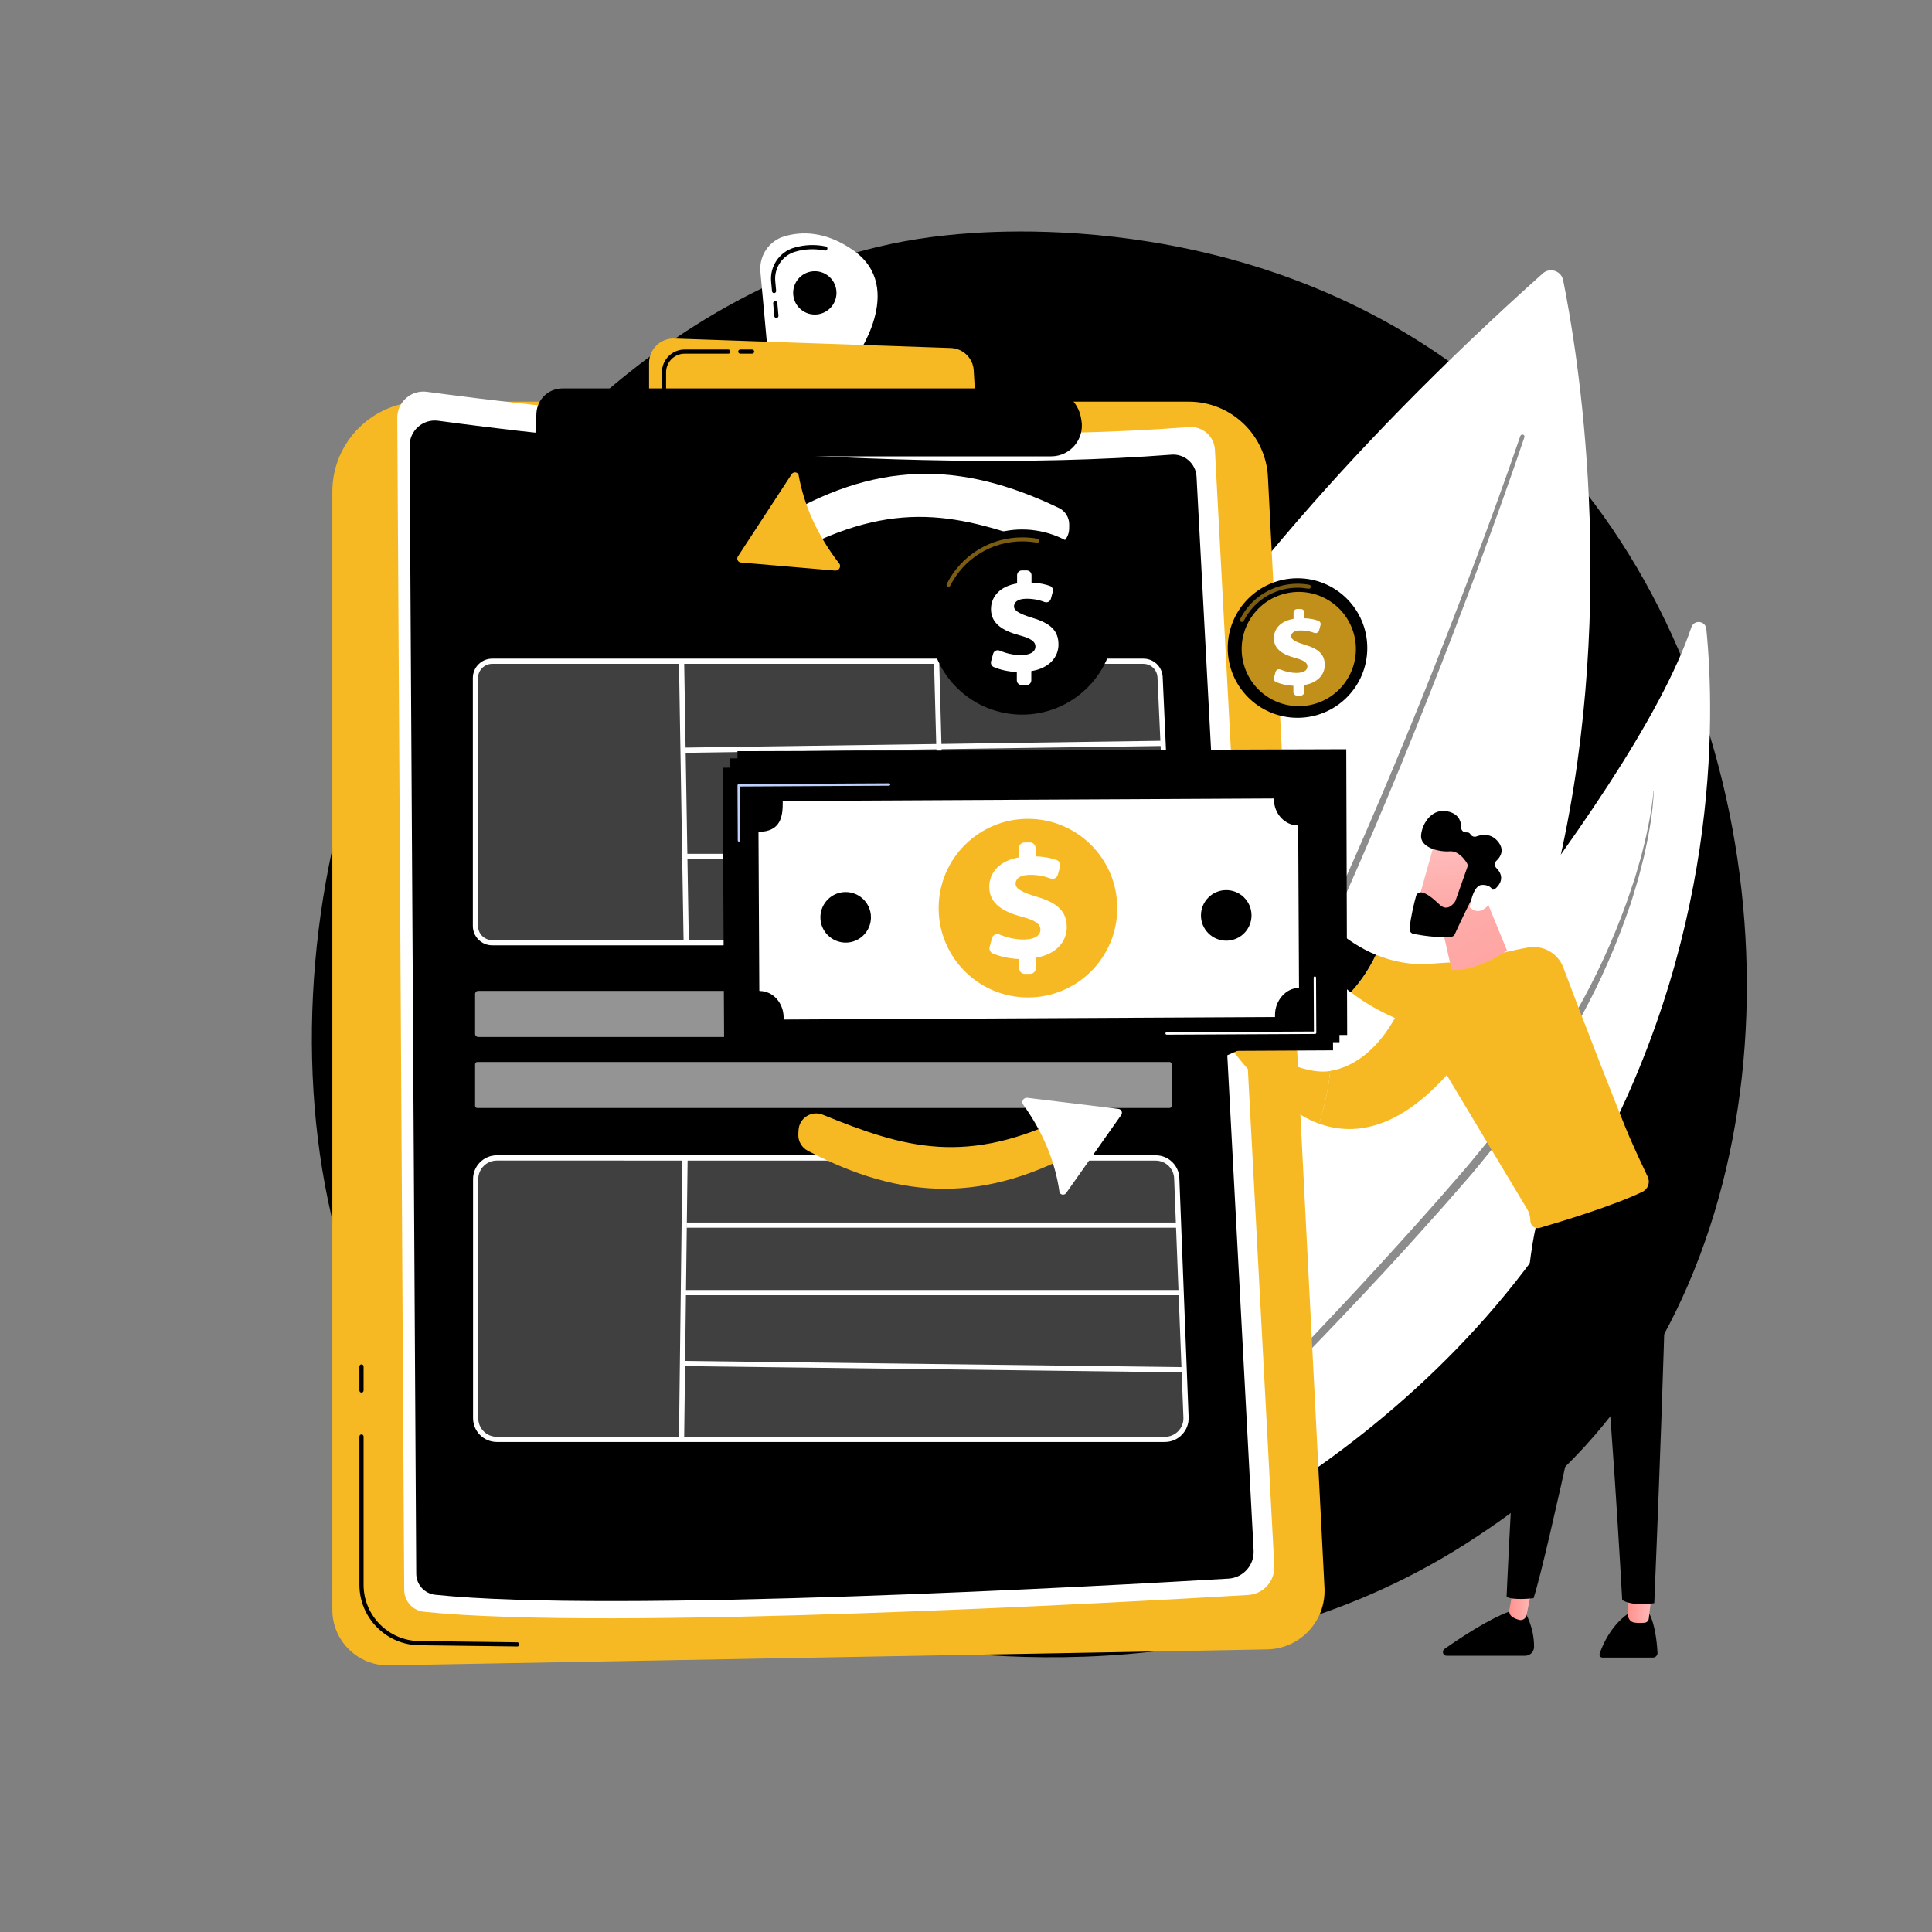 <svg xmlns="http://www.w3.org/2000/svg" xmlns:xlink="http://www.w3.org/1999/xlink" id="Layer_1" x="0px" y="0px" viewBox="0 0 3710 3710" style="enable-background:new 0 0 3710 3710;" xml:space="preserve"><rect x="0" y="0" width="3710" height="3710" fill="#808080" stroke="none"/><style type="text/css">	.st0{fill:#FFFFFF;}	.st1{opacity:0.45;enable-background:new    ;}	.st2{fill:#F7B923;}	.st3{opacity:0.58;fill:#FFFFFF;enable-background:new    ;}	.st4{opacity:0.25;fill:#FFFFFF;enable-background:new    ;}	.st5{fill:url(#SVGID_1_);}	.st6{fill:url(#SVGID_00000014605903733958972720000010901513448508854407_);}	.st7{fill:url(#SVGID_00000103957569007619202040000012726093541057331349_);}	.st8{fill:url(#SVGID_00000146476919669885687230000015763096566844720057_);}	.st9{opacity:0.5;fill:#FFFFFF;enable-background:new    ;}	.st10{fill:url(#SVGID_00000108277102154536022260000018320663771194457012_);}	.st11{fill:url(#SVGID_00000054973727216951924400000002143240885992581290_);}	.st12{fill:#BDD0FB;}	.st13{opacity:0.5;fill:#F7B923;enable-background:new    ;}	.st14{opacity:0.78;enable-background:new    ;}	.st15{opacity:0.78;fill:#F7B923;enable-background:new    ;}</style><g id="Background">	<g>		<g>			<rect x="-7175" y="45.4" class="st0" width="3710" height="3710"></rect>		</g>	</g></g><g id="Illustration">	<g>		<path d="M3022.9,2799.2c-71.7,73.9-135.9,117.4-185,150.2c-479.2,320-1027,227.7-1196.4,196.2c-273.2-50.9-503.9-86.7-702.1-265.8    C489.1,2473,511,1624.3,855.1,1098.6c40.8-62.3,384.4-571.6,933.3-643.4c13.4-1.8,23.4-2.8,32.2-3.7    c84.9-9,611.2-56.4,1040.3,303.1c61.4,51.5,160.3,144.3,251.9,285.9C3448.1,1558.1,3449.2,2359.8,3022.9,2799.2z"></path>		<g>			<path class="st0" d="M3001.7,538.1c55.5,275.1,313.4,1889.4-1158,2403.5c0,0-443.3-1019,1118.9-2416.6     C2976.3,512.8,2998.1,520.1,3001.7,538.1z"></path>			<path class="st1" d="M2927.3,839.6c-28.7,85-59.1,169.4-90.2,253.5c-31.2,84.1-63.3,167.8-96.4,251.1     c-66.2,166.7-136.2,331.9-211.2,494.9c-75.1,162.9-155,323.7-243.6,480c-44,78.2-90.9,154.9-140.7,229.8     c-49.9,74.7-102.8,147.7-161.5,216.2c-3.5,4-9.6,4.5-13.6,1.1c-4-3.5-4.5-9.6-1.1-13.6l0,0l0,0     c58.3-67.4,111.2-139.5,161.2-213.6c49.9-74.1,97-150.2,141.3-228c89.1-155.2,169.7-315.3,245.5-477.5     c75.7-162.3,146.4-327,213.5-493.2c33.5-83.1,66-166.6,97.6-250.4c31.5-83.8,62.4-168,91.4-252.7l0,0c0.7-2.1,3.1-3.3,5.2-2.5     C2926.8,835.2,2928,837.5,2927.3,839.6z"></path>		</g>		<g>			<path class="st0" d="M2094.1,3051.4c0,0-18.8-273.9,231.7-575.2c232.4-279.6,806.9-929.8,922.1-1271.6     c5.1-15.1,27.1-12.8,28.7,3.1c17,170.6,26.1,601.1-230.7,1052.9C2714.7,2843.2,2094.1,3051.4,2094.1,3051.4z"></path>			<path class="st1" d="M3175.7,1519.1c-1.5,37.9-7.8,75.5-16,112.5c-1,4.6-1.9,9.3-3,13.9l-3.5,13.8l-7.1,27.6l-8.2,27.3     c-2.8,9.1-5.3,18.3-8.6,27.1c-24.6,71.8-55,141.8-91.4,208.5c-8.4,17.1-18.6,33.1-28.1,49.6l-14.5,24.5     c-2.5,4.1-4.7,8.3-7.4,12.2l-7.8,11.9l-31.3,47.6c-5,8.1-10.9,15.5-16.5,23.2l-16.9,23l-16.9,23l-8.5,11.5l-9,11l-36,44.2     c-6.1,7.3-11.9,14.9-18.1,22l-18.7,21.4l-37.3,42.8L2733,2360c-12.7,14.1-25.2,28.3-38,42.2c-25.5,28-51.2,55.8-77.2,83.4     c-25.8,27.7-52.1,55-78.2,82.4l-79.1,81.5c-52.8,54.2-105.7,108.3-156.7,164.1c-12.9,13.8-25.2,28.1-37.6,42.3     c-6.3,7-12.2,14.4-18.2,21.7c-5.9,7.3-12.1,14.5-17.8,22c-11.2,15.2-23,29.9-33.1,45.8l-7.9,11.7c-1.3,2-2.7,3.9-3.9,5.9     l-3.5,6.1l-14.1,24.5l-0.1,0.1c-0.6,1-1.8,1.3-2.8,0.8c-0.9-0.5-1.3-1.7-0.8-2.7c17.1-34,37.8-66,60.4-96.6     c5.6-7.6,11.6-15,17.4-22.5c5.9-7.5,11.6-15.1,17.8-22.2c12.2-14.5,24.2-29.3,36.8-43.4l18.8-21.4c6.3-7.1,12.8-14,19.2-21     l19.2-20.9l19.4-20.7c25.8-27.7,52-55.1,78-82.6c52.1-54.9,104.1-109.8,155.6-165.2c51.5-55.4,102.1-111.5,152.3-168.1l37.2-42.8     l18.6-21.4c6.2-7.1,12-14.5,18.1-21.8l35.9-43.7l9-10.9l8.5-11.3l16.9-22.7c45.7-59.9,86.3-123.6,123.5-189.2     c37.5-65.4,69.1-134.2,94.9-205c3.5-8.8,6.1-17.8,9.3-26.7l9-26.8l7.9-27.2l3.9-13.6c1.2-4.6,2.3-9.2,3.4-13.7     c2.2-9.2,4.7-18.3,6.6-27.5l5.7-27.8c3.2-18.6,6.5-37.3,7.8-56.1c0-0.1,0.1-0.3,0.3-0.2     C3175.6,1518.8,3175.7,1518.9,3175.7,1519.1z"></path>		</g>		<g>			<path class="st2" d="M638.2,944.3c0-95.6,77.5-173,173-173h1471.4c81.2,0,148.1,63.6,152.2,144.7l108.6,2133.2     c3.2,63.4-46.7,117-110.2,118.1l-1686.4,30.6c-59.7,1.1-108.6-47-108.6-106.7L638.2,944.3L638.2,944.3z"></path>			<path d="M993.3,3161.7C993.3,3161.7,993.3,3161.7,993.3,3161.7l-188.7-2.4c-63.1-0.8-114.4-52.8-114.4-115.9v-284.9     c0-2.2,1.8-4,4-4c2.2,0,4,1.8,4,4v284.9c0,58.7,47.8,107.1,106.5,107.9l188.7,2.4c2.2,0,4,1.9,4,4.1     C997.3,3159.9,995.5,3161.7,993.3,3161.7z"></path>			<path d="M694.2,2674.2c-2.2,0-4-1.8-4-4V2624c0-2.2,1.8-4,4-4c2.2,0,4,1.8,4,4v46.1C698.2,2672.4,696.4,2674.2,694.2,2674.2z"></path>			<g>				<path class="st0" d="M762.9,802.5c-0.2-30.6,26.7-54.2,57-50.1c200.9,27.2,891.9,111.5,1463.1,67.7c26.1-2,48.7,17.7,50,43.8      L2447,3006.6c1.6,29.4-20.9,54.5-50.2,56.2c-240.3,14.2-1229.7,69.2-1582.7,32.2c-21.5-2.2-37.8-20.3-37.9-41.9L762.9,802.5z"></path>				<path d="M786.6,856.2c-0.2-29.4,25.7-52.2,54.9-48.2c193.4,26.2,858.3,107.3,1408,65.1c25.1-1.9,46.8,17.1,48.2,42.2l109.6,2062      c1.5,28.3-20.1,52.5-48.4,54.1c-231.2,13.7-1183.4,66.6-1523.1,31c-20.7-2.2-36.4-19.6-36.5-40.4L786.6,856.2z"></path>				<path class="st3" d="M2244.2,1991.3h-1326c-3.2,0-5.9-2.6-5.9-5.9v-76.7c0-3.2,2.6-5.9,5.9-5.9h1326c3.2,0,5.9,2.6,5.9,5.9v76.7      C2250.1,1988.7,2247.4,1991.3,2244.2,1991.3z"></path>				<path class="st3" d="M2245.8,2127.7H916.6c-2.4,0-4.3-1.9-4.3-4.3v-79.8c0-2.4,1.9-4.3,4.3-4.3h1329.2c2.4,0,4.3,1.9,4.3,4.3      v79.8C2250.1,2125.7,2248.1,2127.7,2245.8,2127.7z"></path>				<path class="st4" d="M2216.5,1810.3H944.4c-17.7,0-32.1-14.4-32.1-32.1v-476.3c0-17.7,14.4-32.1,32.1-32.1h1250.6      c17.1,0,31.3,13.5,32,30.6l21.6,476.3C2249.4,1795,2234.8,1810.3,2216.5,1810.3z"></path>				<path class="st0" d="M2217.2,1815.3H945.1c-20.4,0-37.1-16.6-37.1-37.1v-476.3c0-20.4,16.6-37.1,37.1-37.1h1250.6      c19.9,0,36.1,15.5,37,35.4l21.6,476.3c0.5,10.2-3.2,19.9-10.2,27.3C2237,1811.2,2227.5,1815.3,2217.2,1815.3z M945.1,1274.8      c-14.9,0-27.1,12.2-27.1,27.1v476.3c0,14.9,12.1,27.1,27.1,27.1h1272.1c7.5,0,14.4-3,19.6-8.4c5.2-5.4,7.8-12.5,7.5-19.9      l-21.6-476.3c-0.7-14.5-12.5-25.9-27.1-25.9L945.1,1274.8L945.1,1274.8z"></path>				<path class="st4" d="M2236.8,2764.1H954.1c-22.5,0-40.7-18.2-40.7-40.7v-459.1c0-22.5,18.2-40.7,40.7-40.7h1265      c21.9,0,39.8,17.3,40.6,39.1l17.8,459.1C2278.4,2744.9,2259.9,2764.1,2236.8,2764.1z"></path>				<path class="st0" d="M2236.8,2769H954.1c-25.2,0-45.7-20.5-45.7-45.7v-459.1c0-25.2,20.5-45.7,45.7-45.7h1265      c24.6,0,44.7,19.3,45.6,43.9l17.8,459.1c0.5,12.5-4,24.4-12.7,33.4C2261.1,2764.1,2249.4,2769,2236.8,2769z M954.1,2228.6      c-19.7,0-35.7,16-35.7,35.7v459.1c0,19.7,16,35.7,35.7,35.7h1282.8c9.8,0,18.9-3.9,25.7-10.9c6.8-7.1,10.3-16.3,9.9-26.1      l-17.8-459.1c-0.7-19.2-16.4-34.3-35.7-34.3L954.1,2228.6L954.1,2228.6z"></path>									<rect x="1308.1" y="1269.8" transform="matrix(1 -1.659937e-02 1.659937e-02 1 -25.384 22.008)" class="st0" width="10" height="540.6"></rect>									<rect x="1800.2" y="1269.7" transform="matrix(1 -2.700096e-02 2.700096e-02 1 -40.923 49.303)" class="st0" width="10" height="540.6"></rect>									<rect x="1312.9" y="1428.9" transform="matrix(1 -1.429997e-02 1.429997e-02 1 -20.324 25.503)" class="st0" width="920.5" height="10"></rect>				<rect x="1314.9" y="1639.6" class="st0" width="927.3" height="10"></rect>									<rect x="1041.6" y="2489" transform="matrix(1.240029e-02 -1 1 1.240029e-02 -1198.151 3774.786)" class="st0" width="540.5" height="10"></rect>				<rect x="1318.2" y="2347.6" class="st0" width="947.3" height="10"></rect>				<rect x="1311.6" y="2477.2" class="st0" width="957.2" height="10"></rect>									<rect x="1788.5" y="2144" transform="matrix(1.250027e-02 -1 1 1.250027e-02 -853.281 4385.042)" class="st0" width="10" height="961"></rect>			</g>			<path class="st0" d="M1638.2,480.4c-53.1-37-99.4-36.2-131.9-26.6c-29.7,8.8-48.9,37.4-46.1,68.2l14,153.1l166.9,14.8     C1641.2,689.9,1742.4,552.9,1638.2,480.4z M1564.7,604c-23,0-41.6-18.6-41.6-41.6s18.6-41.6,41.6-41.6c23,0,41.6,18.6,41.6,41.6     S1587.7,604,1564.7,604z"></path>			<path d="M1490.9,610.7c-2.1,0-3.8-1.6-4-3.7l-2.2-24.4c-0.2-2.2,1.4-4.2,3.6-4.4c2.3-0.2,4.2,1.4,4.4,3.6l2.2,24.4     c0.2,2.2-1.4,4.2-3.6,4.4C1491.1,610.7,1491,610.7,1490.9,610.7z M1486.5,562.9c-2.1,0-3.8-1.6-4-3.7l-1.7-18.5     c-2.7-29.4,15.8-56.7,43.9-65c19.9-5.9,40.5-6.7,61-2.5c2.2,0.4,3.6,2.6,3.1,4.8c-0.4,2.2-2.6,3.6-4.8,3.1     c-19.3-3.9-38.5-3.2-57.1,2.3c-24.5,7.2-40.5,31-38.2,56.5l1.7,18.5c0.2,2.2-1.4,4.2-3.6,4.4     C1486.8,562.9,1486.6,562.9,1486.5,562.9z"></path>			<path class="st2" d="M1246.4,774.1v-77c0-26.6,22-47.9,48.6-47l530.8,18.2c23.6,0.8,42.6,19.4,44,42.9l4.4,74L1246.4,774.1z"></path>			<path d="M1444.3,679.2h-22.8c-2.2,0-4-1.8-4-4c0-2.2,1.8-4,4-4h22.8c2.2,0,4,1.8,4,4C1448.3,677.4,1446.5,679.2,1444.3,679.2z"></path>			<path d="M1275.1,749.9c-2.2,0-4-1.8-4-4v-31.1c0-24.1,19.6-43.6,43.6-43.6h83.9c2.2,0,4,1.8,4,4s-1.8,4-4,4h-83.9     c-19.6,0-35.6,16-35.6,35.6v31.1C1279.1,748.1,1277.3,749.9,1275.1,749.9z"></path>			<path d="M1030.1,793.5c1.3-26.7,23.3-47.6,50-47.6l928.2,0c33.4,0,61.9,24,67.6,56.9l0.8,4.5c6.2,36-21.5,69-58.1,69h-952.3     c-21.9,0-39.3-18.3-38.3-40.1L1030.1,793.5z"></path>		</g>		<g>			<path class="st2" d="M2083.7,2202.7c-191.6,109-351.6,102.2-532.5,7.1c-11.7-6.2-18.8-18.5-18.2-31.7l0.4-7.7     c1.1-23.4,25-38.7,46.7-29.8c157.1,64,275.2,99.1,471.9,2.1c21.7-10.7,47.2,4.1,48.8,28.2l0,0     C2101.6,2183.9,2095,2196.2,2083.7,2202.7z"></path>			<path class="st0" d="M2047.3,2291l105.8-149.9c3.2-4.6,0.4-10.9-5.1-11.6l-175.2-21.4c-6.5-0.8-11.5,5.7-8.9,11.8     c40,55.5,62.6,112.2,70.7,169.7C2036.7,2294.9,2044,2295.7,2047.3,2291z"></path>		</g>		<g>			<path class="st0" d="M1486.2,1002.6c192.9-119.2,357.6-118.1,547.1-27.2c12.3,5.9,20,18.3,19.9,31.9l-0.1,7.9     c-0.3,24.1-24.3,40.7-46.9,32.4c-163.8-59.9-286.6-91.6-485.1,15.5c-21.9,11.8-48.7-2.5-51.2-27.2l0,0     C1468.4,1022.6,1474.8,1009.7,1486.2,1002.6z"></path>			<path class="st2" d="M1520.2,910.5l-103.2,158c-3.1,4.8,0,11.2,5.7,11.7l180.9,15.5c6.7,0.6,11.6-6.3,8.8-12.5     c-43.2-55.6-68.5-113-79-171.8C1531,906.1,1523.5,905.5,1520.2,910.5z"></path>		</g>		<g>			<g>				<g>					<path d="M3167.4,3099.4c0,0,12.4,19.5,15.5,74.2c0.3,5.1-3.7,9.4-8.8,9.4h-96.9c-3.9,0-6.7-3.8-5.4-7.5       c5.7-16.8,22.9-57.8,61.2-81.2L3167.4,3099.4z"></path>											<linearGradient id="SVGID_1_" gradientUnits="userSpaceOnUse" x1="-2134.439" y1="623.081" x2="-2089.214" y2="623.081" gradientTransform="matrix(-1 0 0 -1 1037.176 3710)">						<stop offset="0" style="stop-color:#FEBBBA"></stop>						<stop offset="1" style="stop-color:#FF928E"></stop>					</linearGradient>					<path class="st5" d="M3171.6,3062.4l-5.5,46c-0.5,4-3.6,7.1-7.5,7.6c-5.3,0.6-13,1-20.5-0.2c-6.8-1.1-11.7-7.2-11.7-14.1v-44.4       L3171.6,3062.4z"></path>					<path d="M2927.6,3094.4c0,0,18.6,28.8,18.2,68.4c-0.1,9.3-7.9,16.7-17.2,16.7H2778c-7,0-9.9-9.1-4.1-13.1       c28.5-20,84.5-57.4,125-72H2927.6z"></path>											<linearGradient id="SVGID_00000160176197856456552910000005938366752507229859_" gradientUnits="userSpaceOnUse" x1="-1905.95" y1="643.163" x2="-1860.973" y2="643.163" gradientTransform="matrix(-1 0 0 -1 1037.176 3710)">						<stop offset="0" style="stop-color:#FEBBBA"></stop>						<stop offset="1" style="stop-color:#FF928E"></stop>					</linearGradient>					<path style="fill:url(#SVGID_00000160176197856456552910000005938366752507229859_);" d="M2943.1,3044.7l-11.7,56.8       c-1.3,6.3-7.5,10.6-13.8,9.2c-3.8-0.9-8.4-2.5-13.2-5.5c-4.6-2.9-6.9-8.4-6-13.7l12.1-68.8L2943.1,3044.7z"></path>					<path d="M3150.1,2255.5c0,0,40.7,35.8,48.3,79c7.7,43.1-21.7,744-21.7,744s-40.7,6.8-61.6-5.9c0,0-24.9-454.8-43.7-559.9       c0,0-99.1,471.2-126.5,556.3c0,0-39.2,4.8-51.8-2.7c0,0,26-610.8,58.6-719.3L3150.1,2255.5z"></path>					<path d="M3072.6,2497.4c-0.3,0-0.7,0-1-0.1c-2.2-0.6-3.5-2.8-2.9-5l17.3-66.2c0.3-1,0.9-1.9,1.7-2.4l37.3-23.9       c1.9-1.2,4.4-0.7,5.6,1.2c1.2,1.9,0.7,4.4-1.2,5.6l-36,23.1l-16.9,64.7C3076.1,2496.2,3074.4,2497.4,3072.6,2497.4z"></path>					<path class="st2" d="M2749,1850.6c171.1-14.2,215.9,21.2,215.9,21.2l-82.2,129.8c0,0-168.2-3.3-288.6-96.2       c22.5-24.3,38.2-51.1,48.3-72C2673.3,1846.3,2709.1,1853.9,2749,1850.6z"></path>					<path d="M2481,1599.4c0.2-5.5,7.7-7,10-2l21.8,46.6c4.2,9,5.6,19.1,3.9,28.9l-7.7,27.1c-2.3,13.2,1.2,26.8,9.5,37.3       c20.1,25.1,62.8,70.9,123.6,96.2c-10,20.9-25.7,47.7-48.3,72c-44.2-34.1-82-80.2-102.7-142.6c-9.9-3-16.6-12.4-16.2-22.8       L2481,1599.4z"></path>					<path class="st2" d="M2692.6,1925.8c60.2-64.9,175-94.2,241.4-106.3c29.1-5.3,57.8,10.9,68.1,38.6       c29.9,80.4,111.2,289.5,127,325.4c12.9,29.5,26.4,58.3,35,76.3c5.1,10.8,0.6,23.6-10.1,28.8c-55.9,26.9-156.5,57.4-197.3,69.3       c-9,2.6-17.9-4.1-17.9-13.5c0-7.9-2.2-15.7-6.2-22.5l-154.4-257.4c-96.3,106.7-180.6,116.5-245.3,93.1       c10.9-33.7,18-67.4,21.4-101.1C2650.1,2040.3,2692.6,1925.8,2692.6,1925.8z"></path>					<path class="st2" d="M2369.3,2019.9l31.3-18.3c55.9,38.4,115.5,61.6,153.8,55.1c-3.4,33.8-10.5,67.5-21.4,101.1       C2447.7,2127,2369.3,2019.9,2369.3,2019.9z"></path>					<path d="M2220.8,2026.5c19.4-10.6,77.2-19.7,77.2-19.7s66.3-38.8,85.4-46.4c15.9-6.3,22.7,17.4,24.5,25.6       c0.4,1.7,0.6,2.7,0.6,2.7l-2.5,15.8l-67,29.8c-14.3,6.4-30.2,8.7-45.7,6.6l-71.6-9.4c-1.1-0.2-2.1-1-2.3-2.2       C2219.2,2028.2,2219.8,2027,2220.8,2026.5z"></path>											<linearGradient id="SVGID_00000179615315863672236810000006907279846750121896_" gradientUnits="userSpaceOnUse" x1="-1632.858" y1="2195.244" x2="-1982.658" y2="1552.521" gradientTransform="matrix(-1 0 0 -1 1037.176 3710)">						<stop offset="0" style="stop-color:#FEBBBA"></stop>						<stop offset="1" style="stop-color:#FF928E"></stop>					</linearGradient>					<path style="fill:url(#SVGID_00000179615315863672236810000006907279846750121896_);" d="M2842.7,1700.3l51.3,125.2       c0,0-59,40.8-106.4,36.9l-25.6-112.6L2842.7,1700.3z"></path>					<g>													<linearGradient id="SVGID_00000110453448572278546650000004380804361523353264_" gradientUnits="userSpaceOnUse" x1="-614.382" y1="1322.534" x2="-768.973" y2="1118.022" gradientTransform="matrix(-0.817 -0.577 0.577 -0.817 1515.622 2359.366)">							<stop offset="0" style="stop-color:#FEBBBA"></stop>							<stop offset="1" style="stop-color:#FF928E"></stop>						</linearGradient>						<path style="fill:url(#SVGID_00000110453448572278546650000004380804361523353264_);" d="M2756,1614.9        c-1.2,1.7-37.1,131.5-37.1,131.5l74.6,19l52.4-118C2845.8,1647.4,2775.7,1587.1,2756,1614.9z"></path>						<path d="M2817.7,1665.3l-22.7,64.3c-0.3,0.8-0.7,1.6-1.2,2.3c-3.1,4.4-14.8,18.7-28.7,5.8c-12.6-11.7-24.3-22.1-35-24        c-4.8-0.9-9.5,2.1-10.8,6.8c-3.3,11.8-10.1,38.5-12.5,62.7c-0.5,4.9,2.9,9.3,7.7,10.2c14.6,2.8,45.5,7.7,71.2,5.9        c3.5-0.2,6.6-2.3,8-5.5c7.1-15.5,28.9-62.6,37-74.8c7.6-11.4,26.2-11.1,34.1-10.4c2.6,0.2,5.1-0.6,7-2.3        c6.8-6,19.8-21.3,1.5-39.6c-3.8-3.8-3.7-10,0.2-13.7c7.9-7.4,16.3-20.5,3.2-36.8c-13.3-16.5-30.9-13.9-41.6-10        c-4.4,1.6-9.1-0.3-11.5-4.2c-1.3-2.3-3.7-4-7.8-3.6c-5.5,0.5-10.1-4.1-10-9.6c0.2-10.6-3.6-24-22-29.7        c-32.6-10.1-52.9,21.3-54.9,44.8c-2,23.5,33.9,32.5,55.1,30.9c16.1-1.2,28,14.7,32.8,22.4        C2818.4,1659.6,2818.7,1662.6,2817.7,1665.3z"></path>						<path class="st0" d="M2822.3,1742.3c0,0,5.3-40.8,22.2-42.8c17-2,33.5,11.9,16.6,34.8        C2840.1,1762.8,2822.3,1742.3,2822.3,1742.3z"></path>					</g>				</g>			</g>			<g>				<g>					<g>													<rect x="1417" y="1440.6" transform="matrix(1 -3.199984e-03 3.199984e-03 1 -5.478 6.414)" width="1169.1" height="548.7"></rect>						<path class="st9" d="M2521.1,1554.8l1,311.9c-25.1,0.1-46,24.4-45.9,52.2c0,0.9,0.2,0.7,0.2,4.2l-943.7,3        c0-3.6,0.1-3.4,0.1-4.2c-0.1-27.8-20.7-51.1-46.2-51c-0.4,0-1-0.8-1-0.8l-1-304.9c43-0.1,47.1-29.3,47-57.1        c0-0.9-0.2-1.6-0.3-1.6l943.7-3c0,0-0.2,0.7-0.2,1.6C2474.9,1532.9,2496,1554.9,2521.1,1554.8z"></path>						<g>															<linearGradient id="SVGID_00000060025828538495750280000017484996546512363447_" gradientUnits="userSpaceOnUse" x1="8502.422" y1="-2023.843" x2="8384.889" y2="-3536.096" gradientTransform="matrix(1 -3.200000e-03 -3.200000e-03 -1 -6497.463 -405.01)">								<stop offset="0" style="stop-color:#50E7B7"></stop>								<stop offset="0.996" style="stop-color:#323992"></stop>							</linearGradient>							<circle style="fill:url(#SVGID_00000060025828538495750280000017484996546512363447_);" cx="2002.4" cy="1712.7" r="171.5"></circle>							<g>								<path class="st0" d="M1985.5,1828.4l-0.1-18.1c-18.9-0.7-37.6-5.1-50.9-10.9c-4.7-2.1-7.2-7.4-5.8-12.4l4.6-16.9          c1.7-6.2,8.4-9.4,14.3-7c13.2,5.5,29.5,9.8,47,9.7c18.2-0.1,31.8-6.3,31.7-18.9c0-11.4-10.6-18.2-35.9-24.9          c-36.1-9.8-62.1-25.4-62.2-57.2c-0.1-28.7,20.8-50.7,57.2-56.7l-0.1-18.1c0-5.8,4.7-10.6,10.5-10.6l10.7,0          c5.8,0,10.6,4.7,10.6,10.5l0.1,16.3c17.5,0.6,30.2,3.6,40.4,7.1c5.2,1.8,8,7.4,6.6,12.7l-4.2,15.6c-1.6,6-8,9.3-13.9,7.2          c-9.3-3.5-22.5-7.1-39.6-7.1c-21.6,0.1-27.7,9-27.7,17.1c0,9.9,13,16.6,41.1,25.2c40.2,11.9,56.9,28.5,57,58.5          c0.1,27.5-20.2,52.2-59.7,58.5l0.1,20.3c0,5.8-4.7,10.6-10.5,10.6l-10.7,0C1990.2,1839,1985.5,1834.3,1985.5,1828.4z"></path>							</g>						</g>					</g>					<path class="st0" d="M1448.5,1583c-0.1-0.3-0.2-0.5-0.2-0.8l-0.3-105.8c0-1.3,1-2.3,2.3-2.3l285.1-0.9c1.3,0,2.3,1,2.3,2.3       c0,1.3-1,2.3-2.3,2.3l-282.8,0.9l0.3,103.5c0,1.3-1,2.3-2.3,2.3C1449.6,1584.5,1448.8,1583.9,1448.5,1583z"></path>					<path class="st0" d="M2265.5,1955.1c-0.1-0.3-0.2-0.5-0.2-0.8c0-1.3,1-2.3,2.3-2.3l282.8-0.9l-0.3-103.5c0-1.3,1-2.3,2.3-2.3       c1.3,0,2.3,1,2.3,2.3l0.3,105.8c0,0.6-0.2,1.2-0.7,1.7c-0.4,0.4-1,0.7-1.6,0.7l-285.1,0.9       C2266.7,1956.6,2265.9,1956,2265.5,1955.1z"></path>				</g>				<g>					<g>						<polygon points="2572.2,2001.3 1403.1,2005 1401.3,1456.3 2570.5,1452.6       "></polygon>						<path class="st9" d="M2506.3,1568.7l1,311.9c-25.1,0.1-46,24.4-45.9,52.2c0,0.9,0.2,0.7,0.2,4.2l-943.7,3        c0-3.6,0.1-3.4,0.1-4.2c-0.1-27.8-20.7-51.1-46.2-51c-0.4,0-1-0.8-1-0.8l-1-304.9c43-0.1,47.1-29.3,47-57.1        c0-0.9-0.2-1.6-0.3-1.6l943.7-3c0,0-0.2,0.7-0.2,1.6C2460.2,1546.9,2481.2,1568.8,2506.3,1568.7z"></path>						<g>															<linearGradient id="SVGID_00000070826290158406519310000016935429725879009697_" gradientUnits="userSpaceOnUse" x1="8487.595" y1="-2037.712" x2="8370.062" y2="-3549.964" gradientTransform="matrix(1 -3.200000e-03 -3.200000e-03 -1 -6497.463 -405.01)">								<stop offset="0" style="stop-color:#50E7B7"></stop>								<stop offset="0.996" style="stop-color:#323992"></stop>							</linearGradient>							<circle style="fill:url(#SVGID_00000070826290158406519310000016935429725879009697_);" cx="1987.6" cy="1726.6" r="171.5"></circle>							<g>								<path class="st0" d="M1970.7,1842.3l-0.1-18.1c-18.9-0.7-37.6-5.1-50.9-10.9c-4.7-2.1-7.2-7.4-5.8-12.4l4.6-16.9          c1.7-6.2,8.4-9.4,14.3-7c13.2,5.5,29.5,9.8,47,9.7c18.2-0.1,31.8-6.3,31.7-18.9c0-11.4-10.6-18.2-35.9-24.9          c-36.1-9.8-62.1-25.4-62.2-57.2c-0.1-28.7,20.8-50.7,57.2-56.7l-0.1-18.1c0-5.8,4.7-10.6,10.5-10.6l10.7,0          c5.8,0,10.6,4.7,10.6,10.5l0.1,16.3c17.5,0.6,30.2,3.6,40.4,7.1c5.2,1.8,8,7.4,6.6,12.7l-4.2,15.6c-1.6,6-8,9.3-13.9,7.2          c-9.3-3.5-22.5-7.1-39.6-7.1c-21.6,0.1-27.7,9-27.7,17.1c0,9.9,13,16.6,41.1,25.2c40.2,11.9,56.9,28.5,57,58.5          c0.1,27.5-20.2,52.2-59.7,58.5l0.1,20.3c0,5.8-4.7,10.6-10.5,10.6l-10.7,0C1975.4,1852.9,1970.7,1848.2,1970.7,1842.3z"></path>							</g>						</g>					</g>					<path class="st0" d="M1433.7,1596.9c-0.1-0.3-0.2-0.5-0.2-0.8l-0.3-105.8c0-1.3,1-2.3,2.3-2.3l285.1-0.9c1.3,0,2.3,1,2.3,2.3       c0,1.3-1,2.3-2.3,2.3l-282.8,0.9l0.3,103.5c0,1.3-1,2.3-2.3,2.3C1434.9,1598.4,1434,1597.8,1433.7,1596.9z"></path>					<path class="st0" d="M2250.8,1969.1c-0.1-0.3-0.2-0.5-0.2-0.8c0-1.3,1-2.3,2.3-2.3l282.8-0.9l-0.3-103.5c0-1.3,1-2.3,2.3-2.3       c1.3,0,2.3,1,2.3,2.3l0.3,105.8c0,0.6-0.2,1.2-0.7,1.7c-0.4,0.4-1,0.7-1.6,0.7l-285.1,0.9       C2251.9,1970.6,2251.1,1969.9,2250.8,1969.1z"></path>				</g>				<g>					<g>						<g>															<rect x="1389.2" y="1471.2" transform="matrix(1 -5.099934e-03 5.099934e-03 1 -8.877 10.089)" width="1169.2" height="548.7"></rect>							<path class="st0" d="M2492.9,1585.1l1.6,311.9c-25.1,0.1-46.2,24.2-46.1,52c0,0.9-0.1,0.4,0,4l-943.7,4.8         c0-3.6,0.1-3.1,0.1-4c-0.1-27.8-20.5-50.9-46-50.8c-0.4,0-0.7-0.7-0.7-0.7l-1.6-304.9c43-0.2,46.8-29.6,46.6-57.4         c0-0.9-0.5-1.9-0.5-1.9l943.7-4.8c0,0,0,1,0,1.9C2446.5,1563.1,2467.8,1585.3,2492.9,1585.1z"></path>							<g>								<ellipse class="st2" cx="1974" cy="1743.9" rx="171.5" ry="171.5"></ellipse>								<g>									<path class="st0" d="M1957.3,1859.7l-0.1-18.1c-18.9-0.7-37.6-5-50.9-10.8c-4.8-2.1-7.2-7.4-5.9-12.4l4.5-16.9           c1.7-6.2,8.4-9.4,14.3-7c13.2,5.5,29.5,9.7,47,9.7c18.2-0.1,31.8-6.3,31.7-19c-0.1-11.4-10.6-18.2-35.9-24.8           c-36.2-9.7-62.2-25.3-62.3-57.1c-0.1-28.7,20.7-50.7,57.1-56.8l-0.1-18.1c0-5.8,4.7-10.6,10.5-10.6l10.7-0.1           c5.8,0,10.6,4.7,10.6,10.5l0.1,16.3c17.5,0.6,30.2,3.5,40.4,7c5.2,1.8,8,7.4,6.6,12.7l-4.2,15.6c-1.6,6-8,9.4-13.9,7.2           c-9.3-3.5-22.5-7.1-39.6-7c-21.6,0.1-27.7,9.1-27.7,17.1c0.1,9.9,13,16.6,41.2,25.1c40.2,11.8,56.9,28.4,57.1,58.3           c0.1,27.5-20.1,52.3-59.6,58.6l0.1,20.3c0,5.8-4.7,10.6-10.5,10.6l-10.7,0.1C1962.1,1870.3,1957.4,1865.6,1957.3,1859.7z"></path>								</g>							</g>						</g>						<path class="st12" d="M1417.2,1615.4c-0.3-0.4-0.5-0.9-0.5-1.5l-0.5-105.8c0-0.6,0.2-1.2,0.7-1.7c0.4-0.4,1-0.7,1.6-0.7        l288.7-1.5c1.3,0,2.3,1,2.3,2.3c0,1.3-1,2.3-2.3,2.3l-286.4,1.5l0.5,103.5c0,1.3-1,2.3-2.3,2.3        C1418.3,1616.3,1417.6,1615.9,1417.2,1615.4z"></path>						<path class="st0" d="M2238.5,1986c-0.3-0.4-0.5-0.9-0.5-1.5c0-1.3,1-2.3,2.3-2.3l282.8-1.4l-0.5-103.5c0-1.3,1-2.3,2.3-2.3        c1.3,0,2.3,1,2.3,2.3l0.5,105.8c0,0.6-0.2,1.2-0.7,1.7c-0.4,0.4-1,0.7-1.6,0.7l-285.1,1.4        C2239.6,1986.9,2239,1986.5,2238.5,1986z"></path>					</g>					<g>						<path d="M1672.5,1761.3c0.1,26.8-21.5,48.7-48.3,48.8s-48.7-21.5-48.8-48.3s21.5-48.7,48.3-48.8S1672.3,1734.5,1672.5,1761.3z        "></path>						<path d="M2403.3,1757.6c0.1,26.8-21.5,48.7-48.3,48.8c-26.8,0.1-48.7-21.5-48.8-48.3s21.5-48.7,48.3-48.8        C2381.3,1709.2,2403.2,1730.8,2403.3,1757.6z"></path>					</g>				</g>			</g>			<g>				<g>											<ellipse transform="matrix(0.707 -0.707 0.707 0.707 -269.609 1737.995)" cx="1963.1" cy="1194.4" rx="177.8" ry="177.8"></ellipse>					<circle cx="1963.1" cy="1194.4" r="171.8"></circle>					<path class="st13" d="M1821.4,1126.9c-0.6,0-1.2-0.1-1.7-0.4c-1.9-1-2.6-3.3-1.7-5.2c27.8-55.1,83.4-89.4,145.1-89.4       c9.8,0,19.7,0.9,29.3,2.6c2.1,0.4,3.5,2.4,3.1,4.5c-0.4,2.1-2.4,3.5-4.5,3.1c-9.2-1.7-18.6-2.5-27.9-2.5       c-58.8,0-111.8,32.6-138.3,85.1C1824.2,1126.1,1822.8,1126.9,1821.4,1126.9z"></path>					<ellipse class="st14" cx="1966.9" cy="1198.2" rx="145.4" ry="145.4"></ellipse>					<g>						<path class="st0" d="M1952.6,1306.3v-15.8c-16.5-0.7-32.8-4.6-44.4-9.6c-4.1-1.8-6.2-6.5-5.1-10.8l4-14.7        c1.5-5.4,7.4-8.2,12.5-6c11.5,4.8,25.7,8.6,41,8.6c15.9,0,27.7-5.4,27.7-16.4c0-10-9.2-15.9-31.2-21.8        c-31.5-8.6-54.1-22.4-54.1-50.1c0-25,18.3-44.2,50.1-49.3v-15.8c0-5.1,4.1-9.2,9.2-9.2h9.3c5.1,0,9.2,4.1,9.2,9.2v14.2        c15.3,0.6,26.4,3.2,35.2,6.3c4.5,1.6,7,6.5,5.7,11.1l-3.7,13.6c-1.4,5.3-7,8.1-12.1,6.2c-8.1-3.1-19.6-6.3-34.5-6.3        c-18.9,0-24.2,7.8-24.2,14.8c0,8.6,11.3,14.5,35.8,22.1c35,10.5,49.6,25,49.6,51.2c0,24-17.8,45.5-52.2,50.9v17.7        c0,5.1-4.1,9.2-9.2,9.2h-9.3C1956.7,1315.5,1952.6,1311.4,1952.6,1306.3z"></path>					</g>				</g>				<g>					<circle cx="2491.6" cy="1244.4" r="134"></circle>					<circle cx="2491.6" cy="1244.4" r="129.6"></circle>					<path class="st13" d="M2384.8,1194.4c-0.6,0-1.2-0.1-1.7-0.4c-1.9-1-2.6-3.3-1.7-5.2c21.1-41.9,63.4-67.9,110.3-67.9       c7.5,0,15,0.7,22.3,2c2.1,0.4,3.5,2.4,3.1,4.5c-0.4,2.1-2.4,3.5-4.5,3.1c-6.8-1.2-13.9-1.9-20.9-1.9       c-44,0-83.6,24.4-103.4,63.7C2387.5,1193.7,2386.2,1194.4,2384.8,1194.4z"></path>											<ellipse transform="matrix(0.973 -0.23 0.23 0.973 -219.83 606.604)" class="st15" cx="2494.4" cy="1247.1" rx="109.7" ry="109.7"></ellipse>					<g>						<path class="st0" d="M2483.7,1328.8v-11.9c-12.4-0.5-24.7-3.4-33.5-7.3c-3.1-1.4-4.7-4.9-3.8-8.2l3-11.1        c1.1-4.1,5.5-6.2,9.4-4.6c8.7,3.6,19.4,6.5,30.9,6.5c12,0,20.9-4.1,20.9-12.4c0-7.5-6.9-12-23.6-16.4        c-23.8-6.5-40.8-16.9-40.8-37.8c0-18.9,13.8-33.3,37.8-37.2v-11.9c0-3.8,3.1-7,7-7h7c3.8,0,7,3.1,7,7v10.7        c11.5,0.5,19.9,2.4,26.5,4.8c3.4,1.2,5.3,4.9,4.3,8.3l-2.8,10.3c-1.1,4-5.3,6.1-9.2,4.7c-6.1-2.3-14.8-4.7-26-4.7        c-14.2,0-18.3,5.9-18.3,11.2c0,6.5,8.5,11,27,16.6c26.4,7.9,37.4,18.9,37.4,38.6c0,18.1-13.4,34.3-39.4,38.4v13.4        c0,3.8-3.1,7-7,7h-7C2486.8,1335.7,2483.7,1332.6,2483.7,1328.8z"></path>					</g>				</g>			</g>		</g>	</g></g></svg>